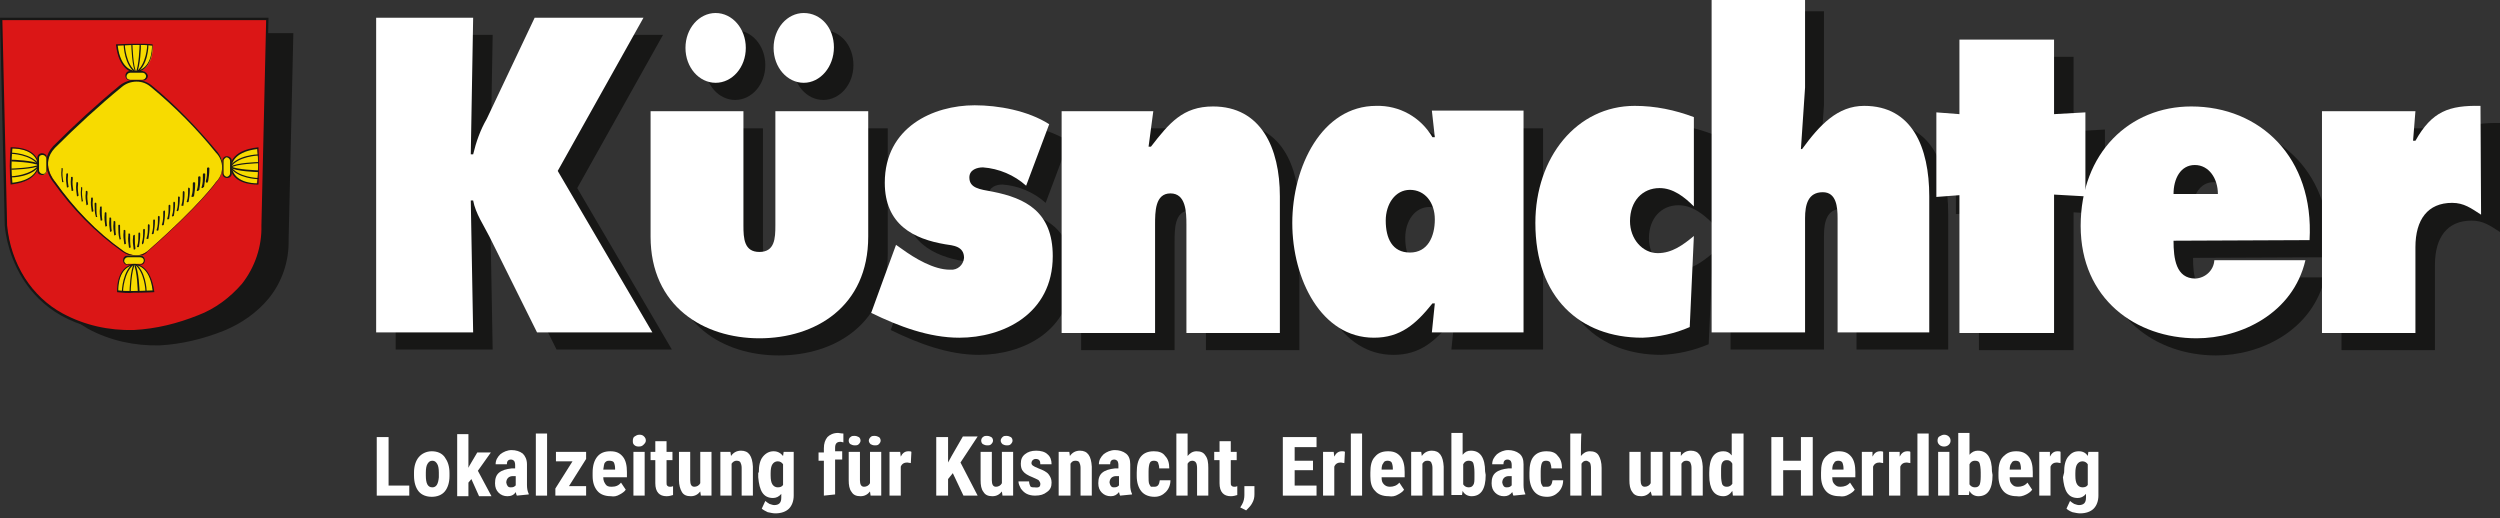 <?xml version="1.0" encoding="utf-8"?>
<!-- Generator: Adobe Illustrator 26.2.1, SVG Export Plug-In . SVG Version: 6.00 Build 0)  -->
<svg version="1.1" id="Ebene_1" xmlns="http://www.w3.org/2000/svg" xmlns:xlink="http://www.w3.org/1999/xlink" x="0px" y="0px"
	 viewBox="0 0 422.7 87.6" style="enable-background:new 0 0 422.7 87.6;" xml:space="preserve">
<rect x="0" y="0" width="422.7" height="87.6" fill="#333333" stroke="none"/>
<style type="text/css">
	.st0{fill-rule:evenodd;clip-rule:evenodd;fill:#171716;}
	.st1{fill-rule:evenodd;clip-rule:evenodd;fill:#FFFFFF;}
	.st2{fill:#171716;}
	.st3{fill:#DB1616;}
	.st4{fill:#F7DB00;}
	.st5{fill:#FFFFFF;}
</style>
<path id="Pfad_1" class="st0" d="M66.9,59.1h16.4l-0.4-22.3h0.4c0.4,2.2,1.8,4.2,2.8,6.2l8,16.1h19.5l-16-27.3l14.5-25.9H93.7
	L85.6,23c-1.1,1.9-1.8,3.9-2.3,6h-0.4l0.4-23.1H66.9C66.9,5.9,66.9,59.1,66.9,59.1z"/>
<path id="Pfad_2" class="st0" d="M113.3,21.7v21.2c0,11.9,9,17.2,18.4,17.2s18.4-5.3,18.4-17.2V21.7h-15.7V41c0,2.2-0.1,4.5-2.7,4.5
	S129,43.2,129,41V21.7H113.3L113.3,21.7z M124.3,5.1c-2.8,0-5.1,2.6-5.1,5.9s2.3,5.9,5.1,5.9s5.1-2.6,5.1-5.9S127.1,5.1,124.3,5.1
	 M139.2,5.1c-2.8,0-5.1,2.6-5.1,5.9s2.3,5.9,5.1,5.9s5.1-2.6,5.1-5.9S142.1,5.1,139.2,5.1"/>
<path id="Pfad_3" class="st0" d="M150.6,55.8c4.7,2.3,9.8,4.2,14.9,4.2c7.4,0,15.8-4,15.8-13.8c0-7.5-4.6-9.8-10.2-10.9
	c-2.2-0.4-3.9-0.6-3.9-2.4c0-1.3,1.3-1.7,2.3-1.7c2.7,0.2,5.3,1.3,7.3,3.1l3.9-10.4c-3.6-2.3-8.6-3.2-12.6-3.2
	c-7,0-15.2,3.7-15.2,13.1c0,7.1,4.9,9.5,10.2,10.4c1.3,0.2,3.2,0.3,3.2,2.3c-0.1,1.2-1.1,2.1-2.3,2h-0.1c-2.7,0-5.9-1.9-8.1-3.5
	l-1-0.7L150.6,55.8L150.6,55.8z"/>
<path id="Pfad_4" class="st0" d="M198.3,21.7h-15.5v37.5h15.8V40.9c0-2.2,0-5.3,2.6-5.3s2.7,3.1,2.7,5.3v18.3h15.8V36.1
	c0-8.2-3.2-15.2-11.3-15.2c-5.1,0-7.4,2.8-10.5,6.8h-0.4L198.3,21.7L198.3,21.7z"/>
<path id="Pfad_5" class="st0" d="M237.6,40.2c0-2.8,1.6-5.2,4.1-5.2s4.2,2.1,4.2,5s-1.2,5.6-4.2,5.6S237.6,43.2,237.6,40.2
	 M245.4,59.1h15.5V21.7h-15.5l0.5,4.4h-0.4c-2-3.4-5.6-5.4-9.5-5.3c-9.2,0-14.2,10.3-14.2,19.8S226.7,60,235.6,60
	c4.5,0,7.1-2.3,9.9-5.8h0.4L245.4,59.1L245.4,59.1z"/>
<path id="Pfad_6" class="st0" d="M289.6,22.7c-3.2-1.2-6.5-1.9-10-1.9c-9.8,0-16.8,8.7-16.8,19.8c0,12.6,7.5,19.4,18.1,19.4
	c2.7-0.1,5.4-0.7,8-1.8l0.7-15.4c-1.8,1.5-3.7,2.9-6.1,2.9c-2.6,0-4.7-2.4-4.7-5.4c0-3.4,2.1-5.6,5-5.6c2.3,0,4.2,1.5,5.8,3.1V22.7
	L289.6,22.7z"/>
<path id="Pfad_7" class="st0" d="M292.6,59.1h15.8V39.8c0-2.3,0.5-4.5,3-4.5c2.3,0,2.5,2.5,2.5,4.5v19.3h15.5v-23
	c0-8.3-2.9-15.3-11-15.3c-4.5,0-7.5,3.2-10.5,7.3h-0.2l0.7-10.4V1.9h-15.8V59.1z"/>
<path id="Pfad_8" class="st0" d="M350.6,9.6h-16v12.6l-3.9-0.3v14.3l3.9-0.3v23.3h16V35.9l5.3,0.3V21.9l-5.3,0.3V9.6z"/>
<path id="Pfad_9" class="st0" d="M393.8,43.5c0.8-14-8.4-22.6-20-22.6c-10.4,0-18.7,7.8-18.7,20.2s9.4,19,19.6,19
	c7.5,0,16.3-4.2,18.4-13.2h-15.4c-0.1,1.7-1.5,3-3.2,3.1c-3.3,0-3.7-3.4-3.7-6.4L393.8,43.5L393.8,43.5z M370.7,35.7
	c0-2.6,1.2-4.9,3.6-4.9s3.9,2.3,3.9,4.9H370.7z"/>
<path id="Pfad_10" class="st0" d="M422.7,20.8c-5.3-0.1-8.2,0.9-11,5.9h-0.4l0.4-5h-15.8v37.5h15.8V44.8c0-4.7,2.1-7.5,6.2-7.5
	c2,0,3.2,0.9,4.9,2L422.7,20.8L422.7,20.8z"/>
<path id="Pfad_11" class="st1" d="M63.6,56.2H80l-0.4-22.3H80c0.4,2.2,1.8,4.2,2.8,6.2l8,16.1h19.5l-16-27.3L108.8,3H90.4l-8.1,17.1
	c-1.1,1.9-1.8,3.9-2.3,6h-0.4L80,3H63.6V56.2z"/>
<path id="Pfad_12" class="st1" d="M110,18.8V40c0,11.8,9,17.2,18.4,17.2s18.4-5.3,18.4-17.2V18.8h-15.7v19.3c0,2.2-0.1,4.5-2.7,4.5
	s-2.7-2.3-2.7-4.5V18.8H110L110,18.8z M121,2.2c-2.8,0-5.1,2.6-5.1,5.9s2.3,5.9,5.1,5.9s5.1-2.6,5.1-5.9S123.8,2.2,121,2.2
	 M135.9,2.2c-2.8,0-5.1,2.6-5.1,5.9s2.3,5.9,5.1,5.9s5.1-2.7,5.1-6S138.8,2.2,135.9,2.2"/>
<path id="Pfad_13" class="st1" d="M147.3,52.9c4.7,2.3,9.8,4.2,14.9,4.2c7.4,0,15.8-4,15.8-13.8c0-7.5-4.6-9.8-10.2-10.9
	c-2.2-0.4-3.9-0.6-3.9-2.4c0-1.3,1.3-1.7,2.3-1.7c2.7,0.2,5.3,1.3,7.3,3.1l3.9-10.4c-3.6-2.3-8.6-3.2-12.6-3.2
	c-7,0-15.2,3.7-15.2,13.1c0,7.1,4.9,9.5,10.2,10.4c1.3,0.2,3.2,0.3,3.2,2.3c-0.1,1.2-1.1,2.1-2.3,2h-0.1c-2.7,0-5.9-1.9-8.1-3.5
	l-1-0.7C151.4,41.6,147.3,52.9,147.3,52.9z"/>
<path id="Pfad_14" class="st1" d="M195,18.8h-15.5v37.5h15.8V38c0-2.2,0-5.3,2.6-5.3s2.7,3.1,2.7,5.3v18.3h15.8V33.2
	c0-8.2-3.2-15.2-11.3-15.2c-5.1,0-7.4,2.8-10.5,6.8h-0.4L195,18.8L195,18.8z"/>
<path id="Pfad_15" class="st1" d="M234.3,37.3c0-2.8,1.6-5.2,4.1-5.2s4.2,2.1,4.2,5s-1.2,5.6-4.2,5.6S234.3,40.3,234.3,37.3
	 M242.1,56.2h15.5V18.7h-15.5l0.5,4.5h-0.4c-2-3.4-5.6-5.4-9.5-5.3c-9.2,0-14.2,10.3-14.2,19.8s4.9,19.4,13.8,19.4
	c4.5,0,7.1-2.3,9.9-5.8h0.4L242.1,56.2z"/>
<path id="Pfad_16" class="st1" d="M286.4,19.8c-3.2-1.2-6.5-1.9-10-1.9c-9.8,0-16.8,8.7-16.8,19.8c0,12.6,7.5,19.4,18.1,19.4
	c2.7-0.1,5.5-0.7,8-1.8l0.7-15.4c-1.8,1.5-3.7,2.9-6.1,2.9c-2.6,0-4.7-2.4-4.7-5.4c0-3.4,2.1-5.6,5-5.6c2.3,0,4.2,1.5,5.8,3.1V19.8
	L286.4,19.8z"/>
<path id="Pfad_17" class="st1" d="M289.4,56.2h15.8V36.9c0-2.3,0.5-4.4,3-4.4c2.3,0,2.5,2.5,2.5,4.4v19.3h15.5v-23
	c0-8.3-2.9-15.3-11-15.3c-4.5,0-7.5,3.2-10.5,7.3h-0.2l0.7-10.4V-1h-15.8V56.2L289.4,56.2z"/>
<path id="Pfad_18" class="st1" d="M347.3,6.7h-16v12.6l-3.9-0.3v14.3l3.9-0.3v23.3h16V32.9l5.3,0.3V19l-5.3,0.3V6.7z"/>
<path id="Pfad_19" class="st1" d="M390.5,40.6c0.8-14-8.4-22.6-20-22.6c-10.4,0-18.7,7.8-18.7,20.2s9.4,19,19.6,19
	c7.5,0,16.3-4.2,18.4-13.2h-15.4c-0.1,1.7-1.5,3-3.2,3.1c-3.3,0-3.7-3.4-3.7-6.4L390.5,40.6L390.5,40.6z M367.5,32.8
	c0-2.6,1.2-4.9,3.6-4.9s3.9,2.3,3.9,4.9H367.5z"/>
<path id="Pfad_20" class="st1" d="M419.4,17.9c-5.3-0.1-8.2,0.9-11,5.9H408l0.4-5h-15.8v37.5h15.8V41.8c0-4.7,2.1-7.5,6.2-7.5
	c2,0,3.2,0.9,4.9,2L419.4,17.9L419.4,17.9z"/>
<path id="Pfad_21" class="st2" d="M27,58.4c-4.2,0.1-8.4-0.8-12.1-2.8c-2.6-1.5-4.8-3.6-6.4-6.2c-1.7-2.7-2.7-5.8-3-9L4.6,5.6h45
	l-0.8,34.9c0.1,3.6-1.1,7.2-3.4,10c-2,2.4-4.6,4.2-7.5,5.4C34.4,57.3,30.7,58.2,27,58.4"/>
<path id="Pfad_22" class="st3" d="M22.6,56c-4.2,0.1-8.4-0.8-12.1-2.8c-2.6-1.5-4.8-3.6-6.4-6.2c-1.7-2.7-2.7-5.8-3-9L0.2,3.2h45
	l-0.8,34.9c0.1,3.6-1.1,7.2-3.4,10c-2,2.4-4.6,4.2-7.5,5.4C30,55,26.3,55.8,22.6,56"/>
<path id="Pfad_23" class="st4" d="M25.6,14.5c4,3.3,7.7,7,11,11.1c1.4,1.4,1.4,3.7,0,5.1c0,0-2.7,3.9-11.6,11.7c0,0-1.7,1.7-4.2,0
	c-4.5-3.2-8.4-7.2-11.5-11.7c0,0-2.7-3.1,0-5.9c3.6-3.6,7.4-7.1,11.3-10.3C22,13.4,24.1,13.4,25.6,14.5"/>
<path id="Pfad_24" class="st2" d="M45,3.4l-0.8,34.7l0,0c0.1,3.6-1.1,7.1-3.3,9.9c-2,2.3-4.5,4.2-7.4,5.3c-3.5,1.4-7.1,2.3-10.9,2.5
	c-4.2,0.1-8.3-0.8-12-2.8c-2.6-1.4-4.8-3.5-6.4-6c-1.7-2.7-2.7-5.7-3-8.9L0.4,3.4H45z M45.4,3H0l0.8,35.1c0,0,0.9,18.1,21.8,18.1
	c0,0,22-0.8,22-18.1L45.4,3L45.4,3z"/>
<path id="Pfad_25" class="st2" d="M22.9,43.3c-0.8,0-1.6-0.3-2.3-0.8c-4.5-3.2-8.4-7.2-11.6-11.7c0,0-2.7-3.2,0-6.1
	c3.6-3.6,7.4-7.1,11.3-10.3c0.8-0.6,1.7-0.9,2.7-0.9c0.9,0,1.8,0.3,2.6,0.9c4,3.3,7.7,7.1,11,11.1c1.4,1.5,1.4,3.8,0,5.3
	c0,0-2.8,4-11.6,11.7C24.5,43.1,23.7,43.4,22.9,43.3 M23.1,13.8c-0.9,0-1.8,0.3-2.5,0.9c-3.9,3.2-7.7,6.7-11.3,10.3
	c-2.6,2.7-0.1,5.6,0,5.7c3.2,4.5,7,8.5,11.5,11.7c0.6,0.5,1.4,0.7,2.2,0.8c0.7,0,1.4-0.3,1.9-0.7c8.8-7.7,11.6-11.7,11.6-11.7
	c1.4-1.4,1.4-3.6,0-5c-3.3-4.1-7-7.8-11-11.1C24.8,14.1,24,13.8,23.1,13.8"/>
<path id="Pfad_26" class="st4" d="M23,12.2c-0.3,0-2.7-0.1-3.2-4.5c0.4,0,1.9-0.1,3.4-0.1c0.9,0,1.7,0,2.6,0.1
	C25.9,8.3,25.8,11.8,23,12.2L23,12.2L23,12.2z"/>
<path id="Pfad_27" class="st2" d="M23.2,7.4v0.2c0.8,0,1.7,0,2.5,0.1c0,0.8-0.1,3.9-2.7,4.3l0,0c-0.3,0-2.6-0.1-3.1-4.3
	c0.5,0,1.9-0.1,3.3-0.1L23.2,7.4L23.2,7.4z M23.2,7.4c-1.9,0-3.6,0.1-3.6,0.1c0.5,4.6,3,4.8,3.3,4.8l0,0c3.2-0.5,2.9-4.8,2.9-4.8
	C25.1,7.4,24.2,7.4,23.2,7.4"/>
<path id="Pfad_28" class="st2" d="M23,12.4c-2-1.3-2.1-4.7-2.1-4.9h0.2c0,0,0.1,3.4,2,4.7L23,12.4z"/>
<path id="Pfad_29" class="st2" d="M23,12.4c-0.7-0.9-0.8-4.7-0.8-4.8h0.2c0,0,0.1,3.8,0.7,4.7C23.2,12.3,23,12.4,23,12.4z"/>
<path id="Pfad_30" class="st2" d="M23.1,12.4l-0.2-0.1c0.6-0.9,0.7-4.7,0.7-4.7h0.2C23.9,7.7,23.7,11.4,23.1,12.4"/>
<path id="Pfad_31" class="st2" d="M23,12.4l-0.1-0.2c1.9-1.2,2-4.6,2-4.7h0.2C25.1,7.7,25.1,11.1,23,12.4"/>
<path id="Pfad_32" class="st4" d="M22,13.5c-0.4,0-0.7-0.3-0.7-0.6c0,0,0,0,0-0.1s0-0.7,0.7-0.7h2.1c0.4,0,0.7,0.3,0.7,0.6
	c0,0,0,0,0,0.1s-0.1,0.7-0.7,0.7H22z"/>
<path id="Pfad_33" class="st2" d="M24.1,12.3c0.3,0,0.5,0.2,0.6,0.5c0,0,0,0,0,0.1c0,0.3-0.3,0.6-0.6,0.6H22c-0.3,0-0.6-0.2-0.6-0.5
	c0,0,0,0,0-0.1c0-0.3,0.3-0.6,0.6-0.6H24.1L24.1,12.3z M24.1,12H22c-0.8,0-0.8,0.8-0.8,0.8c0,0.4,0.3,0.8,0.8,0.8c0,0,0,0,0.1,0h2.1
	c0.8,0,0.8-0.8,0.8-0.8C24.9,12.4,24.6,12.1,24.1,12C24.2,12,24.1,12,24.1,12"/>
<path id="Pfad_34" class="st4" d="M2,31.1c-0.2-2-0.2-4,0-6h0.2c0.9,0,4,0.2,4.4,2.8C6.5,27.9,6.6,30.5,2,31.1"/>
<path id="Pfad_35" class="st2" d="M2.1,25.1L2.1,25.1c0.9,0,3.9,0.2,4.3,2.7c0,0.2,0,2.6-4.3,3.1C1.9,29,1.9,27.1,2.1,25.1L2.1,25.1
	 M2.1,24.9c-0.2,0-0.3,0-0.3,0c-0.2,2.1-0.2,4.2,0,6.3c4.9-0.5,4.8-3.4,4.8-3.4C6.2,25.1,3,24.9,2.1,24.9"/>
<path id="Pfad_36" class="st2" d="M1.9,30v-0.2c0,0,3.4-0.1,4.7-2l0.2,0.1C5.4,30,2,30,1.9,30"/>
<path id="Pfad_37" class="st4" d="M1.9,28.6c0,0,3.9-0.1,4.8-0.8"/>
<path id="Pfad_38" class="st2" d="M1.9,28.7v-0.2c0,0,3.8-0.1,4.7-0.7L6.7,28C5.8,28.6,2,28.7,1.9,28.7"/>
<path id="Pfad_39" class="st4" d="M1.9,27.1c0,0,3.9,0.1,4.8,0.8"/>
<path id="Pfad_40" class="st2" d="M6.6,28c-0.9-0.6-4.7-0.7-4.7-0.7V27c0.2,0,3.9,0.1,4.9,0.8L6.6,28L6.6,28z"/>
<path id="Pfad_41" class="st2" d="M6.5,28c-1.2-1.9-4.6-2-4.7-2v-0.2c0.2,0,3.6,0.1,4.9,2.1L6.5,28z"/>
<path id="Pfad_42" class="st4" d="M7.2,29.6c-0.4,0-0.7-0.3-0.7-0.7v-2.1c0-0.4,0.3-0.7,0.6-0.7c0,0,0,0,0.1,0s0.7,0.1,0.7,0.7v2.1
	c0,0.2-0.1,0.4-0.2,0.5C7.5,29.5,7.3,29.6,7.2,29.6"/>
<path id="Pfad_43" class="st2" d="M7.2,26.2c0.1,0,0.6,0.1,0.6,0.6v2.1c0,0.2-0.1,0.3-0.2,0.4s-0.2,0.1-0.4,0.1
	c-0.3,0-0.6-0.3-0.6-0.6v-2.1C6.6,26.4,6.8,26.2,7.2,26.2C7.1,26.2,7.1,26.2,7.2,26.2 M7.1,25.9c-0.4,0-0.8,0.3-0.8,0.8l0,0v2.1
	c0,0.8,0.8,0.8,0.8,0.8c0.4,0,0.8-0.3,0.8-0.8l0,0v-2.1C8,26,7.2,25.9,7.1,25.9"/>
<path id="Pfad_44" class="st4" d="M43.4,31.1c-0.9,0-4-0.2-4.4-2.8c0-0.1-0.1-2.7,4.5-3.2C43.7,27.1,43.7,29.1,43.4,31.1L43.4,31.1"
	/>
<path id="Pfad_45" class="st2" d="M43.5,25.2c0.2,1.9,0.2,3.9,0,5.8l0,0c-0.9,0-3.9-0.2-4.3-2.7C39.1,28.1,39.2,25.7,43.5,25.2
	 M43.7,24.9c-5,0.5-4.8,3.4-4.8,3.4c0.4,2.7,3.6,2.9,4.5,2.9c0.2,0,0.3,0,0.3,0C43.8,29.1,43.8,27,43.7,24.9"/>
<path id="Pfad_46" class="st2" d="M39,28.3l-0.2-0.1c1.3-2,4.7-2.1,4.9-2.1v0.2C43.7,26.3,40.2,26.4,39,28.3"/>
<path id="Pfad_47" class="st4" d="M43.7,27.5c0,0-3.9,0.1-4.8,0.8"/>
<path id="Pfad_48" class="st2" d="M39,28.4l-0.1-0.2c1-0.7,4.7-0.8,4.8-0.8v0.2C43.7,27.6,39.8,27.7,39,28.4"/>
<path id="Pfad_49" class="st4" d="M43.7,29c0,0-3.9-0.1-4.8-0.8"/>
<path id="Pfad_50" class="st2" d="M43.7,29.1c-0.2,0-3.9-0.1-4.8-0.8l0.1-0.2c0.9,0.6,4.7,0.7,4.7,0.7V29.1L43.7,29.1z"/>
<path id="Pfad_51" class="st2" d="M43.7,30.3c-0.2,0-3.6-0.1-4.9-2.1l0.2-0.1c1.2,1.9,4.6,2,4.7,2C43.7,30.1,43.7,30.3,43.7,30.3z"
	/>
<path id="Pfad_52" class="st4" d="M38.4,30c-0.1,0-0.7-0.1-0.7-0.7v-2.1c0-0.2,0.1-0.4,0.2-0.5c0.1-0.1,0.3-0.2,0.5-0.2
	c0.4,0,0.7,0.3,0.7,0.7v2.1C39.1,29.7,38.8,30,38.4,30L38.4,30"/>
<path id="Pfad_53" class="st2" d="M38.3,26.6c0.3,0,0.6,0.3,0.6,0.6v2.1c0,0.3-0.2,0.5-0.5,0.6l0,0c-0.3,0-0.6-0.3-0.6-0.6v-2.1
	c0-0.2,0.1-0.3,0.2-0.4C38.1,26.7,38.2,26.6,38.3,26.6 M38.4,26.4c-0.4,0-0.8,0.3-0.8,0.8l0,0v2.1c0,0.8,0.8,0.8,0.8,0.8
	c0.4,0,0.8-0.3,0.8-0.8l0,0v-2.1C39.2,26.5,38.4,26.4,38.4,26.4"/>
<path id="Pfad_54" class="st4" d="M22.5,49.4c-0.9,0-1.7,0-2.6-0.1c0-0.6,0-4.1,2.8-4.6l0,0c0.3,0,2.7,0.1,3.2,4.5
	C25.5,49.3,24,49.4,22.5,49.4"/>
<path id="Pfad_55" class="st2" d="M22.7,44.8c0.3,0,2.6,0.1,3.1,4.3c-0.5,0-1.9,0.1-3.3,0.1c-0.8,0-1.7,0-2.5-0.1
	C20,48.3,20.1,45.2,22.7,44.8L22.7,44.8z M22.7,44.6L22.7,44.6c-3.2,0.5-2.9,4.8-2.9,4.8c0.9,0.1,1.8,0.2,2.7,0.1
	c1.9,0,3.6-0.1,3.6-0.1C25.5,44.7,23,44.6,22.7,44.6"/>
<path id="Pfad_56" class="st2" d="M24.6,49.3c0,0-0.1-3.5-2-4.7l0.1-0.2c2,1.3,2.1,4.7,2.1,4.9H24.6L24.6,49.3z"/>
<path id="Pfad_57" class="st4" d="M23.4,49.4c0,0-0.1-3.9-0.8-4.8"/>
<path id="Pfad_58" class="st2" d="M23.3,49.4c0,0-0.1-3.8-0.7-4.7l0.2-0.1c0.7,1,0.8,4.7,0.8,4.8H23.3L23.3,49.4z"/>
<path id="Pfad_59" class="st4" d="M22,49.4c0,0,0.1-3.9,0.8-4.8"/>
<path id="Pfad_60" class="st2" d="M22.1,49.4h-0.2c0-0.2,0.1-3.9,0.8-4.9l0.2,0.1C22.2,45.5,22.1,49.3,22.1,49.4"/>
<path id="Pfad_61" class="st2" d="M20.8,49.3h-0.2c0-0.1,0.1-3.6,2.1-4.9l0.1,0.2C20.9,45.9,20.8,49.3,20.8,49.3"/>
<path id="Pfad_62" class="st4" d="M21.6,44.7c-0.4,0-0.7-0.3-0.7-0.7c0,0,0,0,0-0.1s0.1-0.7,0.7-0.7h2.1c0.4,0,0.7,0.3,0.7,0.6
	c0,0,0,0,0,0.1s0,0.7-0.7,0.7h-2.1V44.7z"/>
<path id="Pfad_63" class="st2" d="M23.7,43.5L23.7,43.5c0.3,0,0.6,0.2,0.6,0.5c0,0,0,0,0,0.1c0,0.3-0.3,0.6-0.6,0.6h-2.1
	c-0.3,0-0.5-0.2-0.6-0.5c0,0,0,0,0-0.1c0-0.3,0.3-0.6,0.6-0.6H23.7L23.7,43.5z M23.7,43.2h-2.1c-0.8,0-0.8,0.8-0.8,0.8
	c0,0.4,0.3,0.8,0.8,0.8l0,0h2.1c0.8,0,0.8-0.8,0.8-0.8C24.5,43.6,24.2,43.2,23.7,43.2L23.7,43.2"/>
<path id="Pfad_64" class="st2" d="M22.7,42.2c-0.1,0-0.1,0-0.1-0.1c-0.1-0.7-0.2-1.3-0.1-2c0-0.1,0-0.2,0-0.2s0.1-0.2,0.2-0.2
	s0.1,0.1,0.1,0.2c0,0.1,0,0.2,0,0.2c0,0.6,0,1.3,0.1,1.9C22.9,42.1,22.8,42.2,22.7,42.2L22.7,42.2 M21.9,41.9c-0.1,0-0.1,0-0.1-0.1
	c-0.1-0.7-0.2-1.3-0.1-2c0-0.1,0-0.2,0-0.2c0-0.1,0.1-0.2,0.2-0.1c0.1,0,0.1,0.1,0.1,0.2l0,0c0,0.1,0,0.2,0,0.2c0,0.6,0,1.3,0.1,1.9
	C22.1,41.8,22.1,41.9,21.9,41.9L21.9,41.9 M23.3,41.8L23.3,41.8c-0.1,0-0.2-0.1-0.1-0.2l0,0c0.2-0.6,0.2-1.3,0.2-1.9v-0.2
	c0-0.1,0.1-0.2,0.1-0.2c0.1,0,0.2,0.1,0.2,0.2l0,0v0.2c0,0.7-0.1,1.3-0.2,2C23.4,41.8,23.4,41.8,23.3,41.8 M21.1,41.3
	c-0.1,0-0.1,0-0.1-0.1c-0.1-0.7-0.2-1.3-0.1-2c0-0.1,0-0.2,0-0.2c0-0.1,0.1-0.2,0.2-0.1l0,0c0.1,0,0.1,0.1,0.1,0.2l0,0
	c0,0.1,0,0.2,0,0.2c0,0.6,0,1.3,0.1,1.9C21.3,41.2,21.2,41.3,21.1,41.3C21.1,41.3,21.1,41.4,21.1,41.3 M24.1,41.3
	c-0.1,0-0.1-0.1-0.1-0.2c0,0,0,0,0-0.1c0.2-0.6,0.2-1.2,0.2-1.9v-0.2c0-0.1,0.1-0.2,0.1-0.2l0,0c0.1,0,0.1,0,0.2,0.1l0,0V39
	c0,0.7-0.1,1.4-0.2,2C24.2,41.2,24.2,41.3,24.1,41.3 M20.3,40.5c-0.1,0-0.1,0-0.1-0.1C20,39.7,20,39,20,38.3c0-0.1,0-0.2,0-0.2
	c0-0.1,0.1-0.1,0.2-0.1s0.1,0.1,0.1,0.2c0,0.1,0,0.2,0,0.2c0,0.6,0,1.3,0.1,1.9C20.5,40.3,20.5,40.4,20.3,40.5
	C20.4,40.5,20.4,40.5,20.3,40.5 M24.9,40.4L24.9,40.4c-0.1,0-0.2-0.1-0.1-0.2C25,39.6,25,39,25,38.3v-0.2c0-0.1,0.1-0.2,0.1-0.2
	c0.1,0,0.2,0.1,0.2,0.2v0.2c0,0.7-0.1,1.4-0.2,2C25.1,40.4,25,40.4,24.9,40.4 M19.4,39.8c-0.1,0-0.1,0-0.1-0.1
	c-0.1-0.7-0.2-1.3-0.1-2c0-0.1,0-0.2,0-0.2c0-0.1,0.1-0.2,0.2-0.1l0,0c0.1,0,0.1,0.1,0.1,0.2c0,0.1,0,0.2,0,0.2c0,0.6,0,1.3,0.1,1.9
	C19.6,39.7,19.6,39.7,19.4,39.8C19.5,39.8,19.5,39.8,19.4,39.8 M25.8,39.6L25.8,39.6c-0.1,0-0.2-0.1-0.1-0.2
	c0.2-0.6,0.2-1.2,0.2-1.9v-0.2c0-0.1,0.1-0.2,0.1-0.2l0,0c0.1,0,0.1,0,0.2,0.1l0,0v0.2c0,0.7-0.1,1.3-0.2,2
	C26,39.5,25.9,39.6,25.8,39.6 M18.7,39.2c-0.1,0-0.1,0-0.1-0.1c-0.1-0.7-0.2-1.3-0.1-2c0-0.1,0-0.2,0-0.2c0-0.1,0.1-0.2,0.2-0.1l0,0
	c0.1,0,0.1,0.1,0.1,0.2c0,0.1,0,0.2,0,0.2c0,0.6,0,1.3,0.1,1.9C18.8,39.1,18.8,39.1,18.7,39.2L18.7,39.2 M26.6,39L26.6,39
	c-0.1,0-0.2-0.1-0.1-0.2c0.2-0.6,0.2-1.2,0.2-1.9v-0.2c0-0.1,0.1-0.2,0.1-0.2s0.1,0,0.2,0.1l0,0v0.2c0,0.7-0.1,1.3-0.2,2
	C26.8,39,26.7,39,26.6,39 M17.9,38.3c-0.1,0-0.1,0-0.1-0.1c-0.1-0.7-0.2-1.3-0.1-2c0-0.1,0-0.2,0-0.2s0.1-0.2,0.2-0.1
	c0.1,0,0.1,0.1,0.1,0.2l0,0c0,0.1,0,0.2,0,0.2c0,0.6,0,1.3,0.1,1.9C18.1,38.2,18.1,38.2,17.9,38.3C18,38.3,17.9,38.3,17.9,38.3
	 M27.5,38.1C27.5,38.1,27.4,38.1,27.5,38.1c-0.1,0-0.2-0.1-0.1-0.2c0.2-0.6,0.2-1.2,0.2-1.9v-0.2c0-0.1,0.1-0.2,0.2-0.2
	s0.1,0.1,0.1,0.1V36c0,0.7-0.1,1.4-0.2,2C27.6,38.1,27.6,38.1,27.5,38.1 M17.1,37.3c-0.1,0-0.1,0-0.1-0.1c-0.1-0.7-0.2-1.3-0.1-2
	c0-0.1,0-0.2,0-0.2s0.1-0.1,0.2-0.1s0.1,0.1,0.1,0.2c0,0.1,0,0.2,0,0.2c0,0.6,0,1.3,0.1,1.9C17.3,37.2,17.3,37.3,17.1,37.3
	C17.2,37.3,17.1,37.3,17.1,37.3 M28.4,37.1C28.4,37.1,28.3,37.1,28.4,37.1c-0.1,0-0.2-0.1-0.1-0.2c0.2-0.6,0.2-1.2,0.2-1.9v-0.2
	c0-0.1,0.1-0.2,0.1-0.2l0.2,0.1l0,0V35c0,0.7-0.1,1.3-0.2,2C28.5,37.1,28.4,37.1,28.4,37.1 M16.3,36.7c-0.1,0-0.1,0-0.1-0.1
	C16,36,16,35.3,16,34.6c0-0.1,0-0.2,0-0.2c0-0.1,0.1-0.2,0.2-0.1l0,0c0.1,0,0.1,0.1,0.1,0.2l0,0c0,0.1,0,0.2,0,0.2
	c0,0.6,0,1.3,0.1,1.9C16.5,36.6,16.5,36.7,16.3,36.7C16.4,36.7,16.4,36.7,16.3,36.7 M29.2,36.6L29.2,36.6c-0.1,0-0.2-0.1-0.1-0.2
	c0.2-0.6,0.2-1.2,0.2-1.9v-0.2c0-0.1,0.1-0.2,0.1-0.2l0,0c0.1,0,0.2,0.1,0.2,0.2v0.2c0,0.7-0.1,1.3-0.2,2
	C29.3,36.5,29.3,36.6,29.2,36.6 M15.6,35.8c-0.1,0-0.1,0-0.1-0.1c-0.1-0.7-0.2-1.3-0.1-2c0-0.1,0-0.2,0-0.2c0-0.1,0.1-0.1,0.2-0.1
	c0.1,0,0.1,0.1,0.1,0.2c0,0.1,0,0.2,0,0.2c-0.1,0.6,0,1.3,0.1,1.9C15.8,35.7,15.7,35.8,15.6,35.8L15.6,35.8 M30,35.7L30,35.7
	c-0.1,0-0.2-0.1-0.1-0.2l0,0c0.2-0.6,0.2-1.3,0.2-1.9v-0.2c0-0.1,0.1-0.2,0.1-0.2l0.2,0.1l0,0v0.2c0,0.7-0.1,1.4-0.2,2
	C30.1,35.7,30.1,35.7,30,35.7 M14.7,34.7c-0.1,0-0.1,0-0.1-0.1c-0.1-0.7-0.2-1.3-0.1-2c0-0.1,0-0.2,0-0.2c0-0.1,0.1-0.2,0.2-0.1l0,0
	c0.1,0,0.1,0.1,0.1,0.2c0,0.1,0,0.2,0,0.2c-0.1,0.6,0,1.3,0.1,1.9C14.9,34.5,14.8,34.6,14.7,34.7L14.7,34.7 M30.8,34.8L30.8,34.8
	c-0.1,0-0.2-0.1-0.1-0.2l0,0c0.2-0.6,0.2-1.3,0.2-1.9c0-0.1,0-0.2,0-0.2c0-0.1,0.1-0.2,0.1-0.2c0.1,0,0.2,0.1,0.2,0.2l0,0v0.3
	c0,0.7-0.1,1.3-0.2,2C31,34.8,30.9,34.8,30.8,34.8 M13.9,34.1c-0.1,0-0.1,0-0.1-0.1c-0.1-0.7-0.2-1.3-0.1-2c0-0.1,0-0.2,0-0.2
	c0-0.1,0.1-0.2,0.1-0.2l0,0c0.1,0,0.1,0.1,0.1,0.2s0,0.2,0,0.2c-0.1,0.6,0,1.3,0.1,1.9C14.1,33.9,14,34,13.9,34.1L13.9,34.1
	 M31.7,34.2C31.7,34.2,31.6,34.2,31.7,34.2c-0.1,0-0.2-0.1-0.1-0.2l0,0c0.2-0.6,0.2-1.2,0.2-1.9c0-0.1,0-0.2,0-0.2
	c0-0.1,0.1-0.2,0.1-0.2s0.2,0.1,0.2,0.2v0.2c0,0.7-0.1,1.4-0.2,2C31.8,34.2,31.7,34.2,31.7,34.2 M13.1,33.2c-0.1,0-0.1,0-0.1-0.1
	c-0.1-0.7-0.2-1.3-0.1-2c0-0.1,0-0.2,0-0.2c0-0.1,0.1-0.1,0.2-0.1l0,0c0.1,0,0.1,0.1,0.1,0.2s0,0.2,0,0.2c-0.1,0.6,0,1.3,0.1,1.9
	C13.3,33,13.3,33.1,13.1,33.2C13.2,33.1,13.1,33.2,13.1,33.2 M32.5,33.3C32.5,33.3,32.4,33.3,32.5,33.3c-0.1,0-0.2-0.1-0.1-0.2
	c0.2-0.6,0.2-1.2,0.2-1.9V31c0-0.1,0.1-0.2,0.2-0.2c0.1,0,0.2,0.1,0.2,0.1v0.3c0,0.7-0.1,1.3-0.2,2C32.6,33.3,32.5,33.3,32.5,33.3
	 M12.2,32.3c-0.1,0-0.1,0-0.1-0.1c-0.1-0.7-0.2-1.3-0.1-2c0-0.1,0-0.2,0-0.2c0-0.1,0.1-0.1,0.2-0.1l0,0c0.1,0,0.1,0.1,0.1,0.2
	s0,0.2,0,0.2c-0.1,0.6,0,1.3,0.1,1.9C12.3,32.2,12.3,32.3,12.2,32.3L12.2,32.3 M33.4,32.3C33.4,32.3,33.3,32.3,33.4,32.3
	c-0.1,0-0.2-0.1-0.1-0.2c0.2-0.6,0.2-1.2,0.2-1.9V30c0-0.1,0.1-0.2,0.2-0.2s0.2,0.1,0.2,0.1v0.2c0,0.7-0.1,1.3-0.2,2
	C33.5,32.3,33.4,32.3,33.4,32.3 M11.4,31.7c-0.1,0-0.1,0-0.1-0.1c-0.1-0.7-0.2-1.3-0.1-2c0-0.1,0-0.2,0-0.2s0.1-0.1,0.2-0.1
	c0.1,0,0.1,0.1,0.1,0.2l0,0c0,0.1,0,0.2,0,0.2c-0.1,0.6,0,1.3,0.1,1.9C11.6,31.6,11.5,31.7,11.4,31.7L11.4,31.7 M34.2,31.8
	L34.2,31.8c-0.1,0-0.2-0.1-0.1-0.2l0,0c0.2-0.6,0.2-1.2,0.2-1.9v-0.2c0-0.1,0.1-0.2,0.2-0.2c0.1,0,0.2,0.1,0.2,0.1v0.2
	c0,0.7-0.1,1.3-0.2,2C34.3,31.7,34.3,31.8,34.2,31.8 M10.6,30.8c-0.1,0-0.1,0-0.1-0.1c-0.1-0.7-0.2-1.3-0.1-2c0-0.1,0-0.2,0-0.2
	c0-0.1,0.1-0.1,0.1-0.1l0,0c0.1,0,0.1,0.1,0.1,0.2l0,0c0,0.1,0,0.2,0,0.2c-0.1,0.6,0,1.3,0.1,1.9C10.8,30.7,10.8,30.8,10.6,30.8
	C10.7,30.8,10.6,30.8,10.6,30.8 M35,30.9c-0.1,0-0.2-0.1-0.2-0.2c0,0,0,0,0-0.1C35,30,35,29.4,35,28.7v-0.2c0-0.1,0.1-0.2,0.2-0.2
	l0,0c0.1,0,0.2,0.1,0.2,0.1v0.2c0,0.7-0.1,1.4-0.2,2C35.1,30.8,35.1,30.9,35,30.9"/>
<g id="Lokalzeitung_für_Küsnacht_Erlenbach_und_Herrliberg" transform="translate(95 128)">
	<g>
		<path class="st5" d="M-29.3-45.9h3.5v1.7h-5.5v-9.9h2V-45.9L-29.3-45.9z"/>
		<path class="st5" d="M-25-48.1c0-1.1,0.3-2,0.8-2.6s1.3-1,2.2-1s1.7,0.3,2.2,1S-19-49.2-19-48v0.5c0,1.1-0.3,2-0.8,2.6
			S-21.1-44-22-44s-1.7-0.3-2.2-0.9c-0.5-0.6-0.8-1.5-0.8-2.7V-48.1L-25-48.1z M-23-47.6c0,1.3,0.3,2,1.1,2c0.7,0,1-0.6,1.1-1.7
			v-0.8c0-0.7-0.1-1.2-0.3-1.5c-0.2-0.3-0.4-0.5-0.8-0.5s-0.6,0.2-0.8,0.5c-0.2,0.3-0.3,0.8-0.3,1.5L-23-47.6L-23-47.6z"/>
		<path class="st5" d="M-15.3-47l-0.5,0.6v2.3h-1.9v-10.5h1.9v5.7l0.2-0.4l1.3-2.2h2.3l-2.2,3.1l2.3,4.3H-14L-15.3-47z"/>
		<path class="st5" d="M-7.6-44.2c-0.1-0.1-0.1-0.3-0.2-0.6c-0.3,0.5-0.8,0.7-1.4,0.7s-1.1-0.2-1.5-0.6s-0.6-0.9-0.6-1.6
			c0-0.8,0.2-1.4,0.7-1.8s1.2-0.6,2.1-0.7h0.6v-0.6c0-0.3-0.1-0.6-0.2-0.7s-0.3-0.2-0.5-0.2c-0.5,0-0.7,0.3-0.7,0.8h-1.9
			c0-0.7,0.3-1.2,0.8-1.7c0.5-0.4,1.2-0.7,1.9-0.7s1.4,0.2,1.9,0.6c0.4,0.4,0.7,1,0.7,1.8v3.5c0,0.6,0.1,1.1,0.3,1.5v0.1L-7.6-44.2
			L-7.6-44.2z M-8.7-45.6c0.2,0,0.4,0,0.6-0.1s0.3-0.2,0.3-0.3v-1.5h-0.5c-0.3,0-0.6,0.1-0.8,0.3s-0.3,0.5-0.3,0.8
			C-9.3-45.9-9.1-45.6-8.7-45.6L-8.7-45.6z"/>
		<path class="st5" d="M-2.5-44.2h-1.9v-10.5h1.9V-44.2z"/>
		<path class="st5" d="M1.2-45.8h2.9v1.6h-5.2v-1.2L1.8-50H-1v-1.6h5.1v1.2L1.2-45.8L1.2-45.8z"/>
		<path class="st5" d="M8.3-44.1c-1,0-1.8-0.3-2.3-0.9s-0.8-1.4-0.8-2.5v-0.6c0-1.2,0.3-2.1,0.8-2.7s1.2-0.9,2.2-0.9
			s1.6,0.3,2.1,0.9s0.7,1.5,0.7,2.6v0.9H7c0,0.6,0.2,0.9,0.4,1.2s0.5,0.4,1,0.4c0.7,0,1.2-0.2,1.6-0.7l0.8,1.2
			c-0.2,0.3-0.6,0.6-1,0.8C9.3-44.1,8.8-44,8.3-44.1L8.3-44.1z M7-48.6h2v-0.2c0-0.4-0.1-0.8-0.2-1S8.4-50.1,8-50.1S7.5-50,7.3-49.8
			S7.1-49.1,7-48.6z"/>
		<path class="st5" d="M12-53.5c0-0.3,0.1-0.6,0.3-0.7s0.4-0.3,0.8-0.3s0.6,0.1,0.8,0.3s0.3,0.4,0.3,0.7S14-53,13.8-52.8
			s-0.4,0.3-0.8,0.3s-0.6-0.1-0.8-0.3S12-53.2,12-53.5L12-53.5z M14-44.2h-1.9v-7.4H14V-44.2z"/>
		<path class="st5" d="M17.7-53.4v1.8h1v1.4h-1v3.7c0,0.3,0,0.5,0.1,0.6s0.2,0.2,0.5,0.2c0.2,0,0.3,0,0.5-0.1v1.5
			c-0.3,0.1-0.7,0.2-1.1,0.2c-1.2,0-1.9-0.7-1.9-2.2v-3.9H15v-1.4h0.8v-1.8H17.7L17.7-53.4z"/>
		<path class="st5" d="M23.4-44.9c-0.4,0.5-0.9,0.8-1.6,0.8s-1.2-0.2-1.5-0.7s-0.5-1.2-0.5-2v-4.8h1.9v4.8c0,0.7,0.2,1.1,0.7,1.1
			c0.4,0,0.8-0.2,1-0.6v-5.3h1.9v7.4h-1.8L23.4-44.9L23.4-44.9z"/>
		<path class="st5" d="M28.5-51.6l0.1,0.7c0.4-0.6,1-0.9,1.7-0.9c1.3,0,1.9,0.9,2,2.7v4.9h-1.9v-4.7c0-0.4-0.1-0.7-0.2-0.9
			s-0.3-0.3-0.7-0.3c-0.3,0-0.6,0.2-0.8,0.5v5.4h-1.9v-7.4H28.5L28.5-51.6z"/>
		<path class="st5" d="M33.3-48.1c0-1.2,0.2-2.1,0.7-2.7s1.1-0.9,1.8-0.9s1.2,0.3,1.6,0.8l0.1-0.7h1.7v7.4c0,0.9-0.3,1.7-0.8,2.2
			s-1.3,0.8-2.3,0.8c-0.4,0-0.8-0.1-1.3-0.2c-0.4-0.2-0.8-0.4-1-0.6l0.6-1.3c0.2,0.2,0.4,0.3,0.7,0.5c0.3,0.1,0.6,0.2,0.8,0.2
			c0.4,0,0.7-0.1,0.9-0.3s0.3-0.5,0.3-1v-0.6c-0.4,0.5-0.9,0.7-1.4,0.7c-0.8,0-1.4-0.3-1.8-0.9c-0.4-0.6-0.6-1.5-0.7-2.6v-0.8H33.3z
			 M35.3-47.6c0,0.7,0.1,1.2,0.3,1.5s0.5,0.5,0.9,0.5s0.7-0.1,0.9-0.4v-3.5c-0.2-0.3-0.5-0.5-0.9-0.5s-0.7,0.2-0.9,0.5
			s-0.3,0.8-0.3,1.5V-47.6L35.3-47.6z"/>
		<path class="st5" d="M44.3-44.2v-5.9h-0.9v-1.4h0.9v-0.7c0-0.8,0.2-1.4,0.6-1.9c0.4-0.4,1-0.7,1.8-0.7c0.2,0,0.5,0.1,0.9,0.1v1.5
			c-0.1,0-0.3-0.1-0.5-0.1c-0.6,0-0.9,0.3-0.9,1v0.6h1.2v1.4h-1.2v5.9L44.3-44.2L44.3-44.2z"/>
		<path class="st5" d="M52.1-44.9c-0.4,0.5-0.9,0.8-1.6,0.8s-1.2-0.2-1.5-0.7c-0.4-0.5-0.5-1.2-0.5-2v-4.8h1.9v4.8
			c0,0.7,0.2,1.1,0.7,1.1c0.4,0,0.8-0.2,1-0.6v-5.3H54v7.4h-1.8L52.1-44.9L52.1-44.9z M48.5-53.5c0-0.2,0.1-0.5,0.3-0.6
			c0.2-0.2,0.4-0.2,0.7-0.2s0.5,0.1,0.7,0.2s0.3,0.4,0.3,0.6s-0.1,0.4-0.3,0.6c-0.2,0.2-0.4,0.2-0.7,0.2s-0.5-0.1-0.7-0.2
			S48.5-53.3,48.5-53.5z M51.9-53.5c0-0.2,0.1-0.4,0.3-0.6c0.2-0.2,0.4-0.2,0.7-0.2s0.5,0.1,0.7,0.2s0.3,0.4,0.3,0.6
			s-0.1,0.4-0.3,0.6s-0.4,0.2-0.7,0.2s-0.5-0.1-0.7-0.2C52-53.1,51.9-53.3,51.9-53.5z"/>
		<path class="st5" d="M59-49.7l-0.6-0.1c-0.5,0-0.9,0.2-1.1,0.7v4.9h-1.9v-7.4h1.8l0.1,0.8c0.3-0.6,0.7-0.9,1.3-0.9
			c0.2,0,0.4,0,0.5,0.1L59-49.7L59-49.7z"/>
		<path class="st5" d="M66.1-48l-0.8,1v2.8h-2v-9.9h2v4.3l0.6-1.1l1.9-3.3h2.5l-2.9,4.4l2.9,5.6h-2.4L66.1-48L66.1-48z"/>
		<path class="st5" d="M74.4-44.9c-0.4,0.5-0.9,0.8-1.6,0.8s-1.2-0.2-1.5-0.7c-0.4-0.5-0.5-1.2-0.5-2v-4.8h1.9v4.8
			c0,0.7,0.2,1.1,0.7,1.1c0.4,0,0.8-0.2,1-0.6v-5.3h1.9v7.4h-1.8L74.4-44.9L74.4-44.9z M70.9-53.5c0-0.2,0.1-0.5,0.3-0.6
			c0.2-0.2,0.4-0.2,0.7-0.2s0.5,0.1,0.7,0.2s0.3,0.4,0.3,0.6s-0.1,0.4-0.3,0.6c-0.2,0.2-0.4,0.2-0.7,0.2s-0.5-0.1-0.7-0.2
			S70.9-53.3,70.9-53.5z M74.2-53.5c0-0.2,0.1-0.4,0.3-0.6c0.2-0.2,0.4-0.2,0.7-0.2s0.5,0.1,0.7,0.2s0.3,0.4,0.3,0.6
			s-0.1,0.4-0.3,0.6s-0.4,0.2-0.7,0.2s-0.5-0.1-0.7-0.2C74.3-53.1,74.2-53.3,74.2-53.5z"/>
		<path class="st5" d="M80.9-46.2c0-0.2-0.1-0.3-0.2-0.5s-0.5-0.3-1.1-0.6c-0.8-0.3-1.4-0.7-1.6-1c-0.3-0.3-0.4-0.8-0.4-1.3
			c0-0.7,0.2-1.2,0.7-1.6s1.1-0.6,1.9-0.6s1.5,0.2,1.9,0.6c0.5,0.4,0.7,1,0.7,1.7h-1.9c0-0.6-0.2-0.9-0.8-0.9
			c-0.2,0-0.4,0.1-0.5,0.2c-0.1,0.1-0.2,0.3-0.2,0.5s0.1,0.3,0.2,0.4s0.5,0.3,1,0.5c0.8,0.3,1.4,0.6,1.7,1c0.3,0.4,0.5,0.8,0.5,1.4
			c0,0.7-0.2,1.2-0.8,1.6c-0.5,0.4-1.1,0.6-2,0.6c-0.5,0-1-0.1-1.4-0.3s-0.7-0.5-1-0.9c-0.2-0.4-0.4-0.8-0.4-1.2H79
			c0,0.3,0.1,0.6,0.2,0.8s0.4,0.2,0.7,0.2C80.7-45.5,80.9-45.7,80.9-46.2L80.9-46.2z"/>
		<path class="st5" d="M85.8-51.6l0.1,0.7c0.4-0.6,1-0.9,1.7-0.9c1.3,0,1.9,0.9,2,2.7v4.9h-1.9v-4.7c0-0.4-0.1-0.7-0.2-0.9
			s-0.3-0.3-0.7-0.3c-0.4,0-0.6,0.2-0.8,0.5v5.4h-2v-7.4H85.8L85.8-51.6z"/>
		<path class="st5" d="M94.4-44.2c-0.1-0.1-0.1-0.3-0.2-0.6c-0.4,0.5-0.8,0.7-1.4,0.7s-1.1-0.2-1.5-0.6c-0.4-0.4-0.6-0.9-0.6-1.6
			c0-0.8,0.2-1.4,0.7-1.8c0.5-0.4,1.2-0.6,2.1-0.7h0.6v-0.6c0-0.3-0.1-0.6-0.2-0.7c-0.1-0.1-0.3-0.2-0.5-0.2c-0.5,0-0.7,0.3-0.7,0.8
			h-1.9c0-0.7,0.3-1.2,0.8-1.7c0.5-0.4,1.2-0.7,1.9-0.7s1.4,0.2,1.9,0.6s0.7,1,0.7,1.8v3.5c0,0.6,0.1,1.1,0.3,1.5v0.1L94.4-44.2
			L94.4-44.2z M93.3-45.6c0.2,0,0.4,0,0.6-0.1s0.3-0.2,0.3-0.3v-1.5h-0.5c-0.3,0-0.6,0.1-0.8,0.3s-0.3,0.5-0.3,0.8
			C92.7-45.9,92.9-45.6,93.3-45.6L93.3-45.6z"/>
		<path class="st5" d="M100.2-45.7c0.6,0,0.8-0.4,0.9-1.1h1.8c0,0.8-0.3,1.5-0.8,2S101-44,100.2-44c-0.9,0-1.7-0.3-2.2-0.9
			s-0.8-1.5-0.8-2.6v-0.6c0-1.2,0.2-2.1,0.7-2.7c0.5-0.6,1.2-0.9,2.2-0.9c0.8,0,1.5,0.2,1.9,0.8c0.5,0.5,0.7,1.2,0.7,2.1H101
			c0-0.4-0.1-0.7-0.2-1c-0.1-0.2-0.4-0.3-0.7-0.3c-0.3,0-0.6,0.1-0.7,0.4c-0.1,0.2-0.2,0.7-0.2,1.4v0.8c0,0.6,0,1,0.1,1.3
			c0.1,0.2,0.2,0.4,0.3,0.5C99.7-45.7,99.9-45.7,100.2-45.7L100.2-45.7z"/>
		<path class="st5" d="M105.8-50.9c0.4-0.5,0.9-0.8,1.5-0.8c0.7,0,1.2,0.2,1.5,0.7c0.4,0.5,0.5,1.2,0.5,2.1v4.7h-1.9v-4.7
			c0-0.4-0.1-0.8-0.2-0.9c-0.1-0.2-0.4-0.3-0.6-0.3c-0.4,0-0.6,0.2-0.8,0.5v5.4h-1.9v-10.5h1.9V-50.9L105.8-50.9z"/>
		<path class="st5" d="M113.1-53.4v1.8h1v1.4h-1v3.7c0,0.3,0,0.5,0.1,0.6s0.2,0.2,0.5,0.2c0.2,0,0.3,0,0.5-0.1v1.5
			c-0.3,0.1-0.7,0.2-1.1,0.2c-1.2,0-1.9-0.7-1.9-2.2v-3.9h-0.9v-1.4h0.9v-1.8H113.1L113.1-53.4z"/>
		<path class="st5" d="M115.7-41.7l-1-0.5l0.3-0.5c0.3-0.5,0.4-1.1,0.4-1.6v-1.5h1.7v1.4c0,0.5-0.1,1-0.4,1.5
			C116.5-42.5,116.1-42.1,115.7-41.7L115.7-41.7z"/>
		<path class="st5" d="M127-48.5h-3.1v2.6h3.7v1.7h-5.7v-9.9h5.7v1.7h-3.7v2.3h3.1V-48.5L127-48.5z"/>
		<path class="st5" d="M132.3-49.7l-0.6-0.1c-0.5,0-0.9,0.2-1.1,0.7v4.9h-1.9v-7.4h1.8l0.1,0.8c0.3-0.6,0.7-0.9,1.3-0.9
			c0.2,0,0.4,0,0.5,0.1L132.3-49.7L132.3-49.7z"/>
		<path class="st5" d="M135.3-44.2h-1.9v-10.5h1.9V-44.2z"/>
		<path class="st5" d="M139.8-44.1c-1,0-1.8-0.3-2.3-0.9c-0.6-0.6-0.8-1.4-0.8-2.5v-0.6c0-1.2,0.2-2.1,0.8-2.7
			c0.5-0.6,1.2-0.9,2.2-0.9s1.6,0.3,2.1,0.9s0.7,1.5,0.7,2.6v0.9h-3.9c0,0.6,0.1,0.9,0.4,1.2c0.2,0.2,0.5,0.4,1,0.4
			c0.6,0,1.2-0.2,1.6-0.7l0.8,1.2c-0.2,0.3-0.6,0.6-1,0.8C140.9-44.1,140.4-44,139.8-44.1L139.8-44.1z M138.6-48.6h1.9v-0.2
			c0-0.4-0.1-0.8-0.2-1s-0.4-0.3-0.7-0.3s-0.6,0.1-0.7,0.4C138.7-49.5,138.6-49.1,138.6-48.6L138.6-48.6z"/>
		<path class="st5" d="M145.3-51.6l0.1,0.7c0.4-0.6,1-0.9,1.7-0.9c1.3,0,1.9,0.9,2,2.7v4.9h-1.9v-4.7c0-0.4-0.1-0.7-0.2-0.9
			c-0.1-0.2-0.3-0.3-0.7-0.3s-0.6,0.2-0.8,0.5v5.4h-1.9v-7.4H145.3L145.3-51.6z"/>
		<path class="st5" d="M156.2-47.7c0,1.2-0.2,2.1-0.6,2.7s-1,0.9-1.8,0.9c-0.6,0-1.2-0.3-1.5-0.9l-0.1,0.7h-1.8v-10.5h1.9v3.7
			c0.4-0.5,0.8-0.7,1.4-0.7c0.8,0,1.4,0.3,1.8,0.9s0.6,1.5,0.6,2.6L156.2-47.7L156.2-47.7z M154.3-48.1c0-0.8-0.1-1.3-0.2-1.6
			s-0.4-0.4-0.8-0.4c-0.4,0-0.7,0.2-0.9,0.6v3.4c0.2,0.3,0.5,0.5,0.9,0.5s0.6-0.1,0.8-0.4s0.2-0.7,0.2-1.4V-48.1L154.3-48.1z"/>
		<path class="st5" d="M160.9-44.2c-0.1-0.1-0.1-0.3-0.2-0.6c-0.4,0.5-0.8,0.7-1.4,0.7s-1.1-0.2-1.5-0.6c-0.4-0.4-0.6-0.9-0.6-1.6
			c0-0.8,0.2-1.4,0.7-1.8c0.5-0.4,1.2-0.6,2.1-0.7h0.6v-0.6c0-0.3-0.1-0.6-0.2-0.7c-0.1-0.1-0.3-0.2-0.5-0.2c-0.5,0-0.7,0.3-0.7,0.8
			h-1.9c0-0.7,0.3-1.2,0.8-1.7c0.5-0.4,1.2-0.7,1.9-0.7s1.4,0.2,1.9,0.6s0.7,1,0.7,1.8v3.5c0,0.6,0.1,1.1,0.3,1.5v0.1L160.9-44.2
			L160.9-44.2z M159.7-45.6c0.2,0,0.4,0,0.6-0.1s0.3-0.2,0.3-0.3v-1.5h-0.5c-0.3,0-0.6,0.1-0.8,0.3s-0.3,0.5-0.3,0.8
			C159.1-45.9,159.3-45.6,159.7-45.6L159.7-45.6z"/>
		<path class="st5" d="M166.6-45.7c0.6,0,0.8-0.4,0.9-1.1h1.8c0,0.8-0.3,1.5-0.8,2s-1.1,0.8-1.9,0.8c-1,0-1.7-0.3-2.2-0.9
			s-0.8-1.5-0.8-2.6v-0.6c0-1.2,0.2-2.1,0.7-2.7c0.5-0.6,1.2-0.9,2.2-0.9c0.8,0,1.5,0.2,1.9,0.8c0.5,0.5,0.7,1.2,0.7,2.1h-1.8
			c0-0.4-0.1-0.7-0.2-1c-0.1-0.2-0.4-0.3-0.7-0.3s-0.6,0.1-0.7,0.4c-0.1,0.2-0.2,0.7-0.2,1.4v0.8c0,0.6,0,1,0.1,1.3
			c0.1,0.2,0.2,0.4,0.3,0.5C166.2-45.7,166.4-45.7,166.6-45.7L166.6-45.7z"/>
		<path class="st5" d="M172.3-50.9c0.4-0.5,0.9-0.8,1.5-0.8c0.7,0,1.2,0.2,1.5,0.7s0.5,1.2,0.5,2.1v4.7H174v-4.7
			c0-0.4-0.1-0.8-0.2-0.9s-0.4-0.3-0.6-0.3c-0.4,0-0.6,0.2-0.8,0.5v5.4h-1.9v-10.5h1.9C172.3-54.7,172.3-50.9,172.3-50.9z"/>
		<path class="st5" d="M184.1-44.9c-0.4,0.5-0.9,0.8-1.6,0.8s-1.2-0.2-1.5-0.7c-0.4-0.5-0.5-1.2-0.5-2v-4.8h1.9v4.8
			c0,0.7,0.2,1.1,0.7,1.1c0.4,0,0.8-0.2,1-0.6v-5.3h2v7.4h-1.8L184.1-44.9L184.1-44.9z"/>
		<path class="st5" d="M189.2-51.6v0.7c0.4-0.6,1-0.9,1.7-0.9c1.3,0,1.9,0.9,2,2.7v4.9H191v-4.7c0-0.4-0.1-0.7-0.2-0.9
			s-0.4-0.3-0.7-0.3c-0.4,0-0.6,0.2-0.8,0.5v5.4h-1.9v-7.4H189.2L189.2-51.6z"/>
		<path class="st5" d="M194-48.1c0-1.2,0.2-2.1,0.6-2.7s1-0.9,1.8-0.9c0.6,0,1,0.2,1.4,0.7v-3.7h2v10.5H198l-0.1-0.8
			c-0.4,0.6-0.9,0.9-1.5,0.9c-0.8,0-1.4-0.3-1.8-0.9c-0.4-0.6-0.6-1.5-0.6-2.6L194-48.1L194-48.1z M196-47.6c0,0.7,0.1,1.2,0.2,1.5
			c0.2,0.3,0.4,0.4,0.8,0.4s0.7-0.2,0.9-0.5v-3.4c-0.2-0.4-0.5-0.6-0.9-0.6s-0.6,0.1-0.8,0.4S196-49,196-48.3V-47.6L196-47.6z"/>
		<path class="st5" d="M211.5-44.2h-2v-4.3h-3v4.3h-2v-9.9h2v4h3v-4h2V-44.2z"/>
		<path class="st5" d="M216-44.1c-1,0-1.8-0.3-2.3-0.9s-0.8-1.4-0.8-2.5v-0.6c0-1.2,0.2-2.1,0.8-2.7s1.2-0.9,2.2-0.9
			s1.6,0.3,2.1,0.9s0.7,1.5,0.7,2.6v0.9h-3.9c0,0.6,0.1,0.9,0.4,1.2s0.5,0.4,1,0.4c0.6,0,1.2-0.2,1.6-0.7l0.8,1.2
			c-0.2,0.3-0.6,0.6-1,0.8C217.1-44.1,216.6-44,216-44.1L216-44.1z M214.8-48.6h1.9v-0.2c0-0.4-0.1-0.8-0.2-1s-0.4-0.3-0.7-0.3
			s-0.6,0.1-0.7,0.4C214.9-49.5,214.8-49.1,214.8-48.6L214.8-48.6z"/>
		<path class="st5" d="M223.4-49.7l-0.6-0.1c-0.5,0-0.9,0.2-1.1,0.7v4.9h-1.9v-7.4h1.8v0.8c0.3-0.6,0.7-0.9,1.3-0.9
			c0.2,0,0.4,0,0.5,0.1V-49.7L223.4-49.7z"/>
		<path class="st5" d="M228-49.7l-0.6-0.1c-0.5,0-0.9,0.2-1.1,0.7v4.9h-1.9v-7.4h1.8v0.8c0.3-0.6,0.7-0.9,1.3-0.9
			c0.2,0,0.4,0,0.5,0.1V-49.7L228-49.7z"/>
		<path class="st5" d="M231.1-44.2h-1.9v-10.5h1.9V-44.2z"/>
		<path class="st5" d="M232.6-53.5c0-0.3,0.1-0.6,0.3-0.7s0.5-0.3,0.8-0.3s0.6,0.1,0.8,0.3s0.3,0.4,0.3,0.7s-0.1,0.5-0.3,0.7
			s-0.5,0.3-0.8,0.3s-0.6-0.1-0.8-0.3C232.7-53,232.6-53.2,232.6-53.5L232.6-53.5z M234.6-44.2h-1.9v-7.4h1.9V-44.2z"/>
		<path class="st5" d="M241.9-47.7c0,1.2-0.2,2.1-0.6,2.7s-1,0.9-1.8,0.9c-0.6,0-1.2-0.3-1.5-0.9l-0.1,0.7h-1.8v-10.5h1.9v3.7
			c0.4-0.5,0.9-0.7,1.4-0.7c0.8,0,1.4,0.3,1.8,0.9c0.4,0.6,0.6,1.5,0.6,2.6L241.9-47.7L241.9-47.7z M239.9-48.1
			c0-0.8-0.1-1.3-0.2-1.6c-0.1-0.3-0.4-0.4-0.8-0.4c-0.4,0-0.7,0.2-0.9,0.6v3.4c0.2,0.3,0.5,0.5,0.9,0.5s0.6-0.1,0.8-0.4
			c0.1-0.2,0.2-0.7,0.2-1.4V-48.1L239.9-48.1z"/>
		<path class="st5" d="M246-44.1c-1,0-1.8-0.3-2.3-0.9s-0.8-1.4-0.8-2.5v-0.6c0-1.2,0.2-2.1,0.8-2.7s1.2-0.9,2.2-0.9
			s1.6,0.3,2.1,0.9s0.7,1.5,0.7,2.6v0.9h-3.9c0,0.6,0.1,0.9,0.4,1.2s0.5,0.4,1,0.4c0.6,0,1.2-0.2,1.6-0.7l0.8,1.2
			c-0.2,0.3-0.6,0.6-1,0.8C247-44.1,246.5-44,246-44.1L246-44.1z M244.8-48.6h1.9v-0.2c0-0.4-0.1-0.8-0.2-1s-0.4-0.3-0.7-0.3
			s-0.6,0.1-0.7,0.4C244.9-49.5,244.8-49.1,244.8-48.6L244.8-48.6z"/>
		<path class="st5" d="M253.4-49.7l-0.6-0.1c-0.5,0-0.9,0.2-1.1,0.7v4.9h-1.9v-7.4h1.8v0.8c0.3-0.6,0.7-0.9,1.3-0.9
			c0.2,0,0.4,0,0.5,0.1V-49.7L253.4-49.7z"/>
		<path class="st5" d="M254-48.1c0-1.2,0.2-2.1,0.7-2.7s1-0.9,1.8-0.9c0.7,0,1.2,0.3,1.5,0.8l0.1-0.7h1.7v7.4c0,0.9-0.3,1.7-0.8,2.2
			s-1.3,0.8-2.3,0.8c-0.4,0-0.8-0.1-1.3-0.2c-0.5-0.2-0.8-0.4-1-0.6l0.6-1.3c0.2,0.2,0.4,0.3,0.7,0.5c0.3,0.1,0.6,0.2,0.8,0.2
			c0.4,0,0.7-0.1,0.9-0.3s0.3-0.5,0.3-1v-0.6c-0.4,0.5-0.9,0.7-1.4,0.7c-0.8,0-1.4-0.3-1.8-0.9s-0.6-1.5-0.7-2.6L254-48.1L254-48.1z
			 M255.9-47.6c0,0.7,0.1,1.2,0.3,1.5s0.5,0.5,0.9,0.5s0.7-0.1,0.9-0.4v-3.5c-0.2-0.3-0.5-0.5-0.9-0.5s-0.7,0.2-0.9,0.5
			c-0.2,0.3-0.3,0.8-0.3,1.5L255.9-47.6L255.9-47.6z"/>
	</g>
</g>
</svg>
